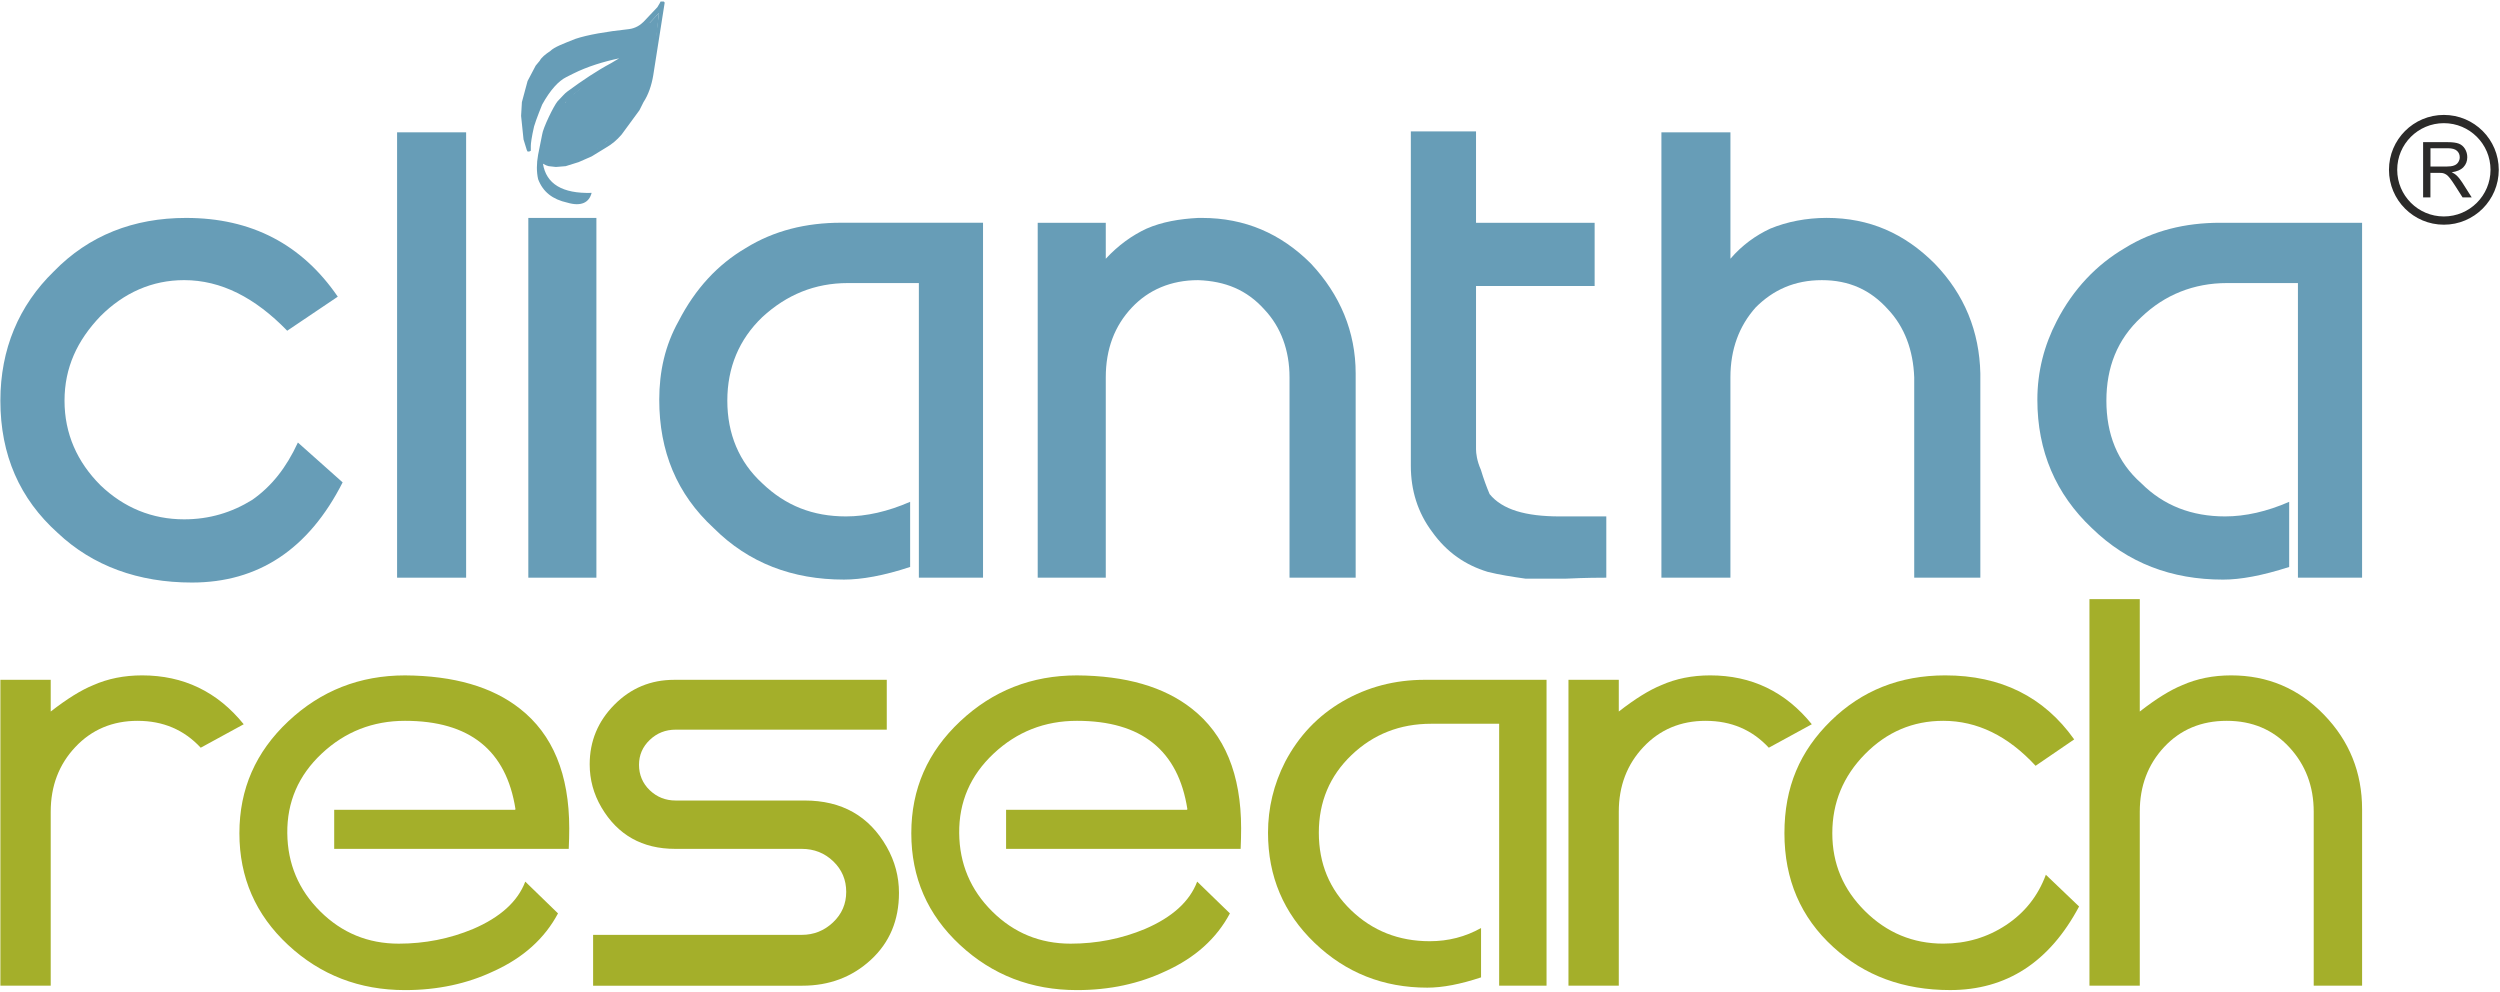 <svg width="1389" height="551" viewBox="0 0 1389 551" fill="none" xmlns="http://www.w3.org/2000/svg">
<path fill-rule="evenodd" clip-rule="evenodd" d="M961.42 73.53H923.08V320.96H961.42V209.67C961.42 194 966.29 181.05 975.48 170.78C985.19 161.05 997.08 155.65 1012.22 155.65C1027.36 155.65 1039.24 161.05 1048.95 171.86C1058.14 181.57 1062.99 194.55 1063.54 209.67V320.96H1100.28V207.5C1099.74 184.28 1091.63 163.75 1074.89 146.45C1058.14 129.71 1038.7 121.06 1014.92 121.06C1003.58 121.06 992.77 123.22 983.59 127.01C975.48 130.79 967.92 136.18 961.43 143.75V73.51L961.42 73.53Z" fill="#679DB7"/>
<path fill-rule="evenodd" clip-rule="evenodd" d="M1233.52 123.77C1214.06 123.77 1196.24 128.11 1180.58 137.82C1164.91 147 1151.96 160.51 1142.76 178.33C1135.74 191.84 1131.96 206.42 1131.96 222.09C1131.96 250.72 1142.22 274.5 1162.21 293.4C1182.2 312.85 1206.51 322.03 1235.13 322.03C1244.86 322.03 1256.75 319.86 1271.87 315.01V278.82C1259.45 284.22 1247.56 286.92 1236.22 286.92C1217.86 286.92 1202.18 280.98 1189.75 268.55C1176.25 256.68 1170.31 241 1170.31 222.63C1170.31 204.26 1176.25 188.6 1189.75 176.18C1202.72 163.75 1218.93 157.27 1237.28 157.27H1276.73V320.96H1312.37V123.77H1233.51H1233.52Z" fill="#679DB7"/>
<path fill-rule="evenodd" clip-rule="evenodd" d="M614.37 143.76V123.77H576.55V320.96H614.37V209.67C614.37 194 619.22 181.05 628.95 170.78C638.13 161.06 650.56 155.65 665.69 155.65C680.81 156.2 692.68 161.06 702.42 171.87C711.61 181.58 716.46 194.56 716.46 209.68V320.97H753.21V207.51C753.21 184.29 744.56 163.76 728.35 146.46C711.61 129.71 691.61 121.08 667.86 121.08H665.69C655.42 121.62 645.69 123.24 637.05 127.02C628.94 130.8 621.38 136.21 614.36 143.77L614.37 143.76Z" fill="#679DB7"/>
<path fill-rule="evenodd" clip-rule="evenodd" d="M820.07 72.99H783.86V258.82C783.86 272.33 787.64 284.76 795.75 295.56C803.86 306.9 814.12 313.93 826.55 317.72C833.03 319.34 840.05 320.43 847.61 321.51H869.77C881.65 320.96 889.22 320.96 892.46 320.96V286.92H866.53C847.61 286.92 834.66 283.15 827.63 274.52C826.01 270.72 824.4 266.4 822.77 261C820.59 256.14 820.08 251.82 820.08 249.66V158.89H885.98V123.78H820.08V73.01L820.07 72.99Z" fill="#679DB7"/>
<path fill-rule="evenodd" clip-rule="evenodd" d="M505.67 315.01V278.81C493.23 284.22 481.35 286.92 470.02 286.92C451.64 286.92 436.52 280.98 423.55 268.55C410.58 256.68 404.1 241 404.1 222.63C404.1 204.26 410.58 188.6 423.55 176.17C437.05 163.74 452.73 157.27 471.08 157.27H510.52V320.95H546.17V123.75H467.3C447.86 123.75 430.02 128.1 414.36 137.81C398.69 146.99 386.27 160.5 377.08 178.33C369.51 191.83 366.28 206.42 366.28 222.08C366.28 250.71 376 274.49 396.53 293.4C415.98 312.83 440.29 322.02 468.92 322.02C478.64 322.02 491.07 319.85 505.66 315L505.67 315.01Z" fill="#679DB7"/>
<path fill-rule="evenodd" clip-rule="evenodd" d="M159.58 183.75L187.67 164.83C167.68 135.65 139.59 121.08 103.39 121.08C74.22 121.08 49.37 130.8 29.92 150.79C10.47 169.7 0.21 194 0.21 222.63C0.21 252.89 11.01 277.2 32.08 296.11C51.54 314.47 76.91 323.66 106.63 323.66C143.37 323.66 171.46 305.3 190.37 268.01L165.51 245.87C159.03 259.91 150.92 270.18 140.12 277.74C128.77 284.76 116.34 288.54 102.3 288.54C84.47 288.54 68.81 282.06 55.84 269.63C42.88 256.67 35.85 241 35.85 222.63C35.85 204.26 42.89 189.14 55.84 175.63C68.81 162.67 84.47 155.64 102.3 155.64C122.83 155.64 141.74 165.37 159.57 183.75H159.58Z" fill="#679DB7"/>
<path fill-rule="evenodd" clip-rule="evenodd" d="M258.98 73.52H220.62V320.96H258.98V73.52Z" fill="#679DB7"/>
<path fill-rule="evenodd" clip-rule="evenodd" d="M331.36 121.08H293.54V320.96H331.36V121.08Z" fill="#679DB7"/>
<path fill-rule="evenodd" clip-rule="evenodd" d="M348.99 27.89V28.34V27.44V27.89ZM361.15 12.58L356.21 13.93C354.41 15.74 353.05 16.63 351.26 17.09L343.6 19.79C337.28 20.24 331.89 20.69 327.39 21.14C323.77 21.59 319.72 23.39 315.66 25.64C311.62 27 308.01 29.25 303.95 32.86C301.25 34.21 299.01 37.36 296.74 41.4L292.24 49.51C292.24 50.42 291.79 54.92 290.43 62.58C290.88 65.73 291.78 72.04 293.14 81.5L294.04 78.8L295.39 67.53L298.54 60.77L306.19 47.27L311.15 44.56L314.75 40.51C316.55 39.61 318.82 39.16 321.97 38.26L344.49 30.15V32.4L340.89 36.91C338.63 38.26 335.48 39.62 332.32 41.86C329.17 43.21 326.01 45.92 321.97 49.52L318.82 52.23C316.55 52.68 315.2 54.04 314.31 56.74C311.62 57.64 308.47 61.69 305.3 68C303.49 72.95 302.59 77.91 302.59 83.32L301.68 89.17C305.29 90.52 308.46 91.42 311.61 91.42L317.45 90.53C320.6 88.73 324.21 86.92 327.82 85.12C330.97 83.77 334.13 81.51 336.83 78.81L341.34 76.1C344.49 73.85 346.75 70.7 348.99 67.54C349.9 66.65 350.8 65.29 352.6 63.04C353.5 61.69 354.85 58.98 356.66 56.27C359.36 51.77 360.7 47.27 361.61 43.2C362.5 38.7 362.96 33.75 363.86 29.24L366.11 7.18L361.14 12.59L361.15 12.58Z" fill="#679DB7"/>
<path fill-rule="evenodd" clip-rule="evenodd" d="M355.75 16.63L361.16 12.58L366.12 7.17L363.41 28.34L358.91 47.26L352.6 60.76L348.99 66.17L339.53 76.54L331.89 82.4L324.22 85.99L317.01 88.26L311.15 89.61H307.1L303.49 88.71V83.3L305.74 70.69L308.44 64.38L314.31 56.72L317.01 54.01L322.42 49.5L341.79 36.89C348.1 33.74 351.24 31.03 351.24 29.23H348.99V27.88L348.1 26.97L315.21 39.14L312.51 40.49L307.11 45L305.3 46.35L299.89 54.01L297.19 59.87L293.14 74.73L292.69 71.14L292.24 58.52L293.14 53.11L297.19 43.19L299.89 38.25L303.95 33.74L307.56 30.59L317.02 25.63L326.02 23.38L346.75 20.23L351.7 18.43L355.75 16.63ZM368.37 0.86H367.02L366.57 1.76L365.22 4.02L357.55 12.13C355.75 13.93 353.05 15.74 349.44 16.18C336.82 17.54 326.46 19.34 319.71 21.59C312.95 24.3 308 26.09 305.74 28.35C303.04 30.14 300.79 31.95 299.88 33.75L297.63 36.46L293.12 45.02L289.97 56.73L289.52 64.39L290.87 77.45L292.67 83.31L293.12 84.2H294.03L294.92 83.76V81.05C294.92 79.7 295.38 76.1 296.73 70.25C297.86 66.34 301.23 58.09 301.23 58.09C305.74 49.98 310.25 45.02 314.74 42.78L318.35 40.97C326.45 36.91 335.45 34.21 344.02 32.4L339.51 35.1C331.87 39.16 323.74 44.57 315.19 50.87C313.84 51.77 312.04 54.02 309.79 56.27C307.54 58.98 301.68 71.15 301.22 74.74L298.97 86C298.07 90.96 298.07 95.46 298.97 99.52C301.67 106.72 307.08 110.79 315.18 112.58C322.85 114.85 327.34 112.58 328.7 107.17C312.48 107.63 303.47 102.21 301.67 90.96L303.47 91.87L304.83 92.32L308.88 92.77L314.29 92.32L321.49 90.07L328.7 86.91L336.8 81.96C339.95 80.15 342.67 77.9 345.37 74.75L355.28 61.24L357.53 56.74C360.24 52.68 362.04 47.28 362.94 41.87L369.25 1.77V1.32L368.8 0.87H368.35L368.37 0.86Z" fill="#679DB7"/>
<path fill-rule="evenodd" clip-rule="evenodd" d="M1312.38 449.63V547.64H1285.5V450.99C1285.5 436.88 1280.97 424.94 1271.93 415.15C1262.88 405.38 1251.3 400.49 1237.18 400.49C1223.06 400.49 1211.49 405.33 1202.43 415.02C1193.39 424.7 1188.86 436.7 1188.86 450.99V547.64H1160.9V332.89H1188.86V395.33C1197.91 388.27 1205.78 383.39 1212.48 380.67C1220.62 377.05 1229.67 375.24 1239.62 375.24C1259.9 375.24 1277.1 382.53 1291.21 397.1C1305.32 411.67 1312.38 429.18 1312.38 449.63Z" fill="#A4AF2A"/>
<path fill-rule="evenodd" clip-rule="evenodd" d="M1130.98 425.47C1115.59 408.81 1098.49 400.49 1079.67 400.49C1062.83 400.49 1048.35 406.64 1036.22 418.95C1024.1 431.25 1018.03 445.92 1018.03 462.93C1018.03 479.94 1024.1 494.2 1036.22 506.23C1048.36 518.26 1062.83 524.28 1079.67 524.28C1092.51 524.28 1104.15 520.84 1114.55 513.97C1124.96 507.09 1132.33 497.77 1136.68 486.01L1155.14 503.65C1138.67 534.6 1114.77 550.08 1083.47 550.08C1057.59 550.08 1035.96 542.12 1018.58 526.19C1000.48 509.72 991.43 488.64 991.43 462.94C991.43 437.24 1000.03 417.33 1017.22 400.49C1034.42 383.66 1055.59 375.24 1080.75 375.24C1111.7 375.24 1135.59 387.1 1152.42 410.81L1130.98 425.47Z" fill="#A4AF2A"/>
<path fill-rule="evenodd" clip-rule="evenodd" d="M947.719 400.49C933.789 400.49 922.25 405.33 913.11 415.02C903.97 424.7 899.399 436.7 899.399 450.99V547.64H871.439V377.69H899.399V395.33C908.449 388.27 916.33 383.39 923.02 380.67C931.16 377.05 940.219 375.24 950.169 375.24C973.159 375.24 991.979 384.29 1006.64 402.39L982.75 415.43C973.51 405.47 961.839 400.5 947.719 400.5V400.49Z" fill="#A4AF2A"/>
<path fill-rule="evenodd" clip-rule="evenodd" d="M832.93 547.64V402.12H795.19C777.81 402.12 763.06 407.91 750.93 419.49C738.8 431.08 732.74 445.47 732.74 462.66C732.74 479.85 738.72 494.21 750.66 505.7C762.6 517.19 777.18 522.94 794.36 522.94C804.68 522.94 814.18 520.49 822.87 515.61V543.03C811.47 546.83 801.51 548.74 793.01 548.74C768.58 548.74 747.72 540.46 730.43 523.89C713.14 507.33 704.51 486.92 704.51 462.67C704.51 448.92 707.67 435.79 714.01 423.31C721.62 408.82 732.29 397.61 746.05 389.64C759.8 381.68 775.01 377.7 791.66 377.7H859.26V547.65H832.93V547.64Z" fill="#A4AF2A"/>
<path fill-rule="evenodd" clip-rule="evenodd" d="M659.72 449.63C654.65 416.87 634.2 400.49 598.36 400.49C580.44 400.49 565.01 406.55 552.07 418.68C539.13 430.82 532.75 445.56 532.93 462.94C533.11 479.95 539.22 494.43 551.26 506.38C563.3 518.32 577.82 524.299 594.83 524.299C609.31 524.299 623.07 521.589 636.1 516.159C651.3 509.649 660.98 500.86 665.15 489.83L683.34 507.479C675.92 521.409 664.06 532.09 647.77 539.51C632.93 546.57 616.46 550.099 598.36 550.099C573.03 550.099 551.35 541.729 533.34 524.979C515.33 508.239 506.32 487.57 506.32 462.95C506.32 438.33 515.37 417.79 533.47 400.77C551.57 383.76 573.2 375.25 598.35 375.25C625.5 375.43 646.77 381.59 662.15 393.71C680.43 408.01 689.57 430.19 689.57 460.23C689.57 463.84 689.48 467.65 689.3 471.63H558.98V449.91H659.43L659.71 449.64L659.72 449.63Z" fill="#A4AF2A"/>
<path fill-rule="evenodd" clip-rule="evenodd" d="M329.53 547.639V519.409H445.45C452.15 519.409 457.94 517.099 462.83 512.479C467.71 507.869 470.16 502.21 470.16 495.52C470.16 488.83 467.77 483.169 462.97 478.559C458.17 473.949 452.33 471.629 445.45 471.629H375.14C356.86 471.629 343.19 463.939 334.14 448.559C329.8 441.139 327.63 433.169 327.63 424.669C327.63 411.819 332.2 400.779 341.34 391.549C350.48 382.319 361.56 377.709 374.6 377.709H492.69V405.399H375.4C369.79 405.399 364.99 407.299 361.01 411.099C357.03 414.899 355.03 419.509 355.03 424.949C355.03 430.389 357.02 435.259 361.01 439.059C364.99 442.859 369.79 444.769 375.4 444.769H447.08C467.71 444.769 482.91 453.369 492.68 470.559C497.2 478.529 499.47 487.029 499.47 496.079C499.47 511.279 494.26 523.68 483.86 533.27C473.45 542.87 460.74 547.659 445.72 547.659H329.52L329.53 547.639Z" fill="#A4AF2A"/>
<path fill-rule="evenodd" clip-rule="evenodd" d="M286.41 449.63C281.34 416.87 260.89 400.49 225.05 400.49C207.13 400.49 191.7 406.55 178.76 418.68C165.82 430.82 159.44 445.56 159.62 462.94C159.8 479.95 165.91 494.43 177.95 506.38C189.99 518.32 204.51 524.299 221.52 524.299C236 524.299 249.76 521.589 262.79 516.159C277.99 509.649 287.67 500.86 291.84 489.83L310.03 507.479C302.62 521.409 290.76 532.09 274.47 539.51C259.63 546.57 243.15 550.099 225.05 550.099C199.72 550.099 178.04 541.729 160.03 524.979C142.03 508.239 133.01 487.57 133.01 462.95C133.01 438.33 142.06 417.79 160.16 400.77C178.26 383.76 199.89 375.25 225.04 375.25C252.19 375.43 273.46 381.59 288.84 393.71C307.13 408.01 316.27 430.19 316.27 460.23C316.27 463.84 316.18 467.65 315.99 471.63H185.68V449.91H286.12L286.4 449.64L286.41 449.63Z" fill="#A4AF2A"/>
<path fill-rule="evenodd" clip-rule="evenodd" d="M76.5 400.49C62.56 400.49 51.02 405.33 41.89 415.02C32.75 424.7 28.18 436.7 28.18 450.99V547.64H0.22V377.69H28.18V395.33C37.23 388.27 45.11 383.39 51.8 380.67C59.95 377.05 69 375.24 78.95 375.24C101.94 375.24 120.75 384.29 135.41 402.39L111.52 415.43C102.29 405.47 90.61 400.5 76.5 400.5V400.49Z" fill="#A4AF2A"/>
<path d="M1357.81 66.14C1373.39 66.14 1386.02 78.77 1386.02 94.34C1386.02 109.91 1373.39 122.55 1357.81 122.55C1342.23 122.55 1329.6 109.92 1329.6 94.34C1329.6 78.76 1342.23 66.14 1357.81 66.14Z" stroke="#2B2A29" stroke-width="4.58" stroke-miterlimit="22.89"/>
<path fill-rule="evenodd" clip-rule="evenodd" d="M1346.28 109.7V78.98H1359.89C1362.64 78.98 1364.71 79.26 1366.13 79.81C1367.55 80.36 1368.69 81.33 1369.54 82.72C1370.39 84.12 1370.82 85.67 1370.82 87.35C1370.82 89.53 1370.1 91.37 1368.7 92.86C1367.29 94.35 1365.12 95.3 1362.17 95.71C1363.25 96.23 1364.07 96.74 1364.62 97.24C1365.81 98.32 1366.93 99.69 1367.98 101.33L1373.29 109.69H1368.21L1364.14 103.3C1362.96 101.45 1361.99 100.04 1361.22 99.06C1360.45 98.08 1359.77 97.4 1359.16 97.01C1358.56 96.63 1357.94 96.35 1357.31 96.19C1356.86 96.1 1356.1 96.04 1355.05 96.04H1350.34V109.68H1346.26L1346.28 109.7ZM1350.36 92.54H1359.09C1360.94 92.54 1362.39 92.35 1363.44 91.96C1364.48 91.58 1365.28 90.97 1365.81 90.11C1366.36 89.26 1366.63 88.35 1366.63 87.36C1366.63 85.91 1366.11 84.71 1365.06 83.77C1364.01 82.83 1362.35 82.37 1360.08 82.37H1350.37V92.54H1350.36Z" fill="#2B2A29"/>
</svg>
